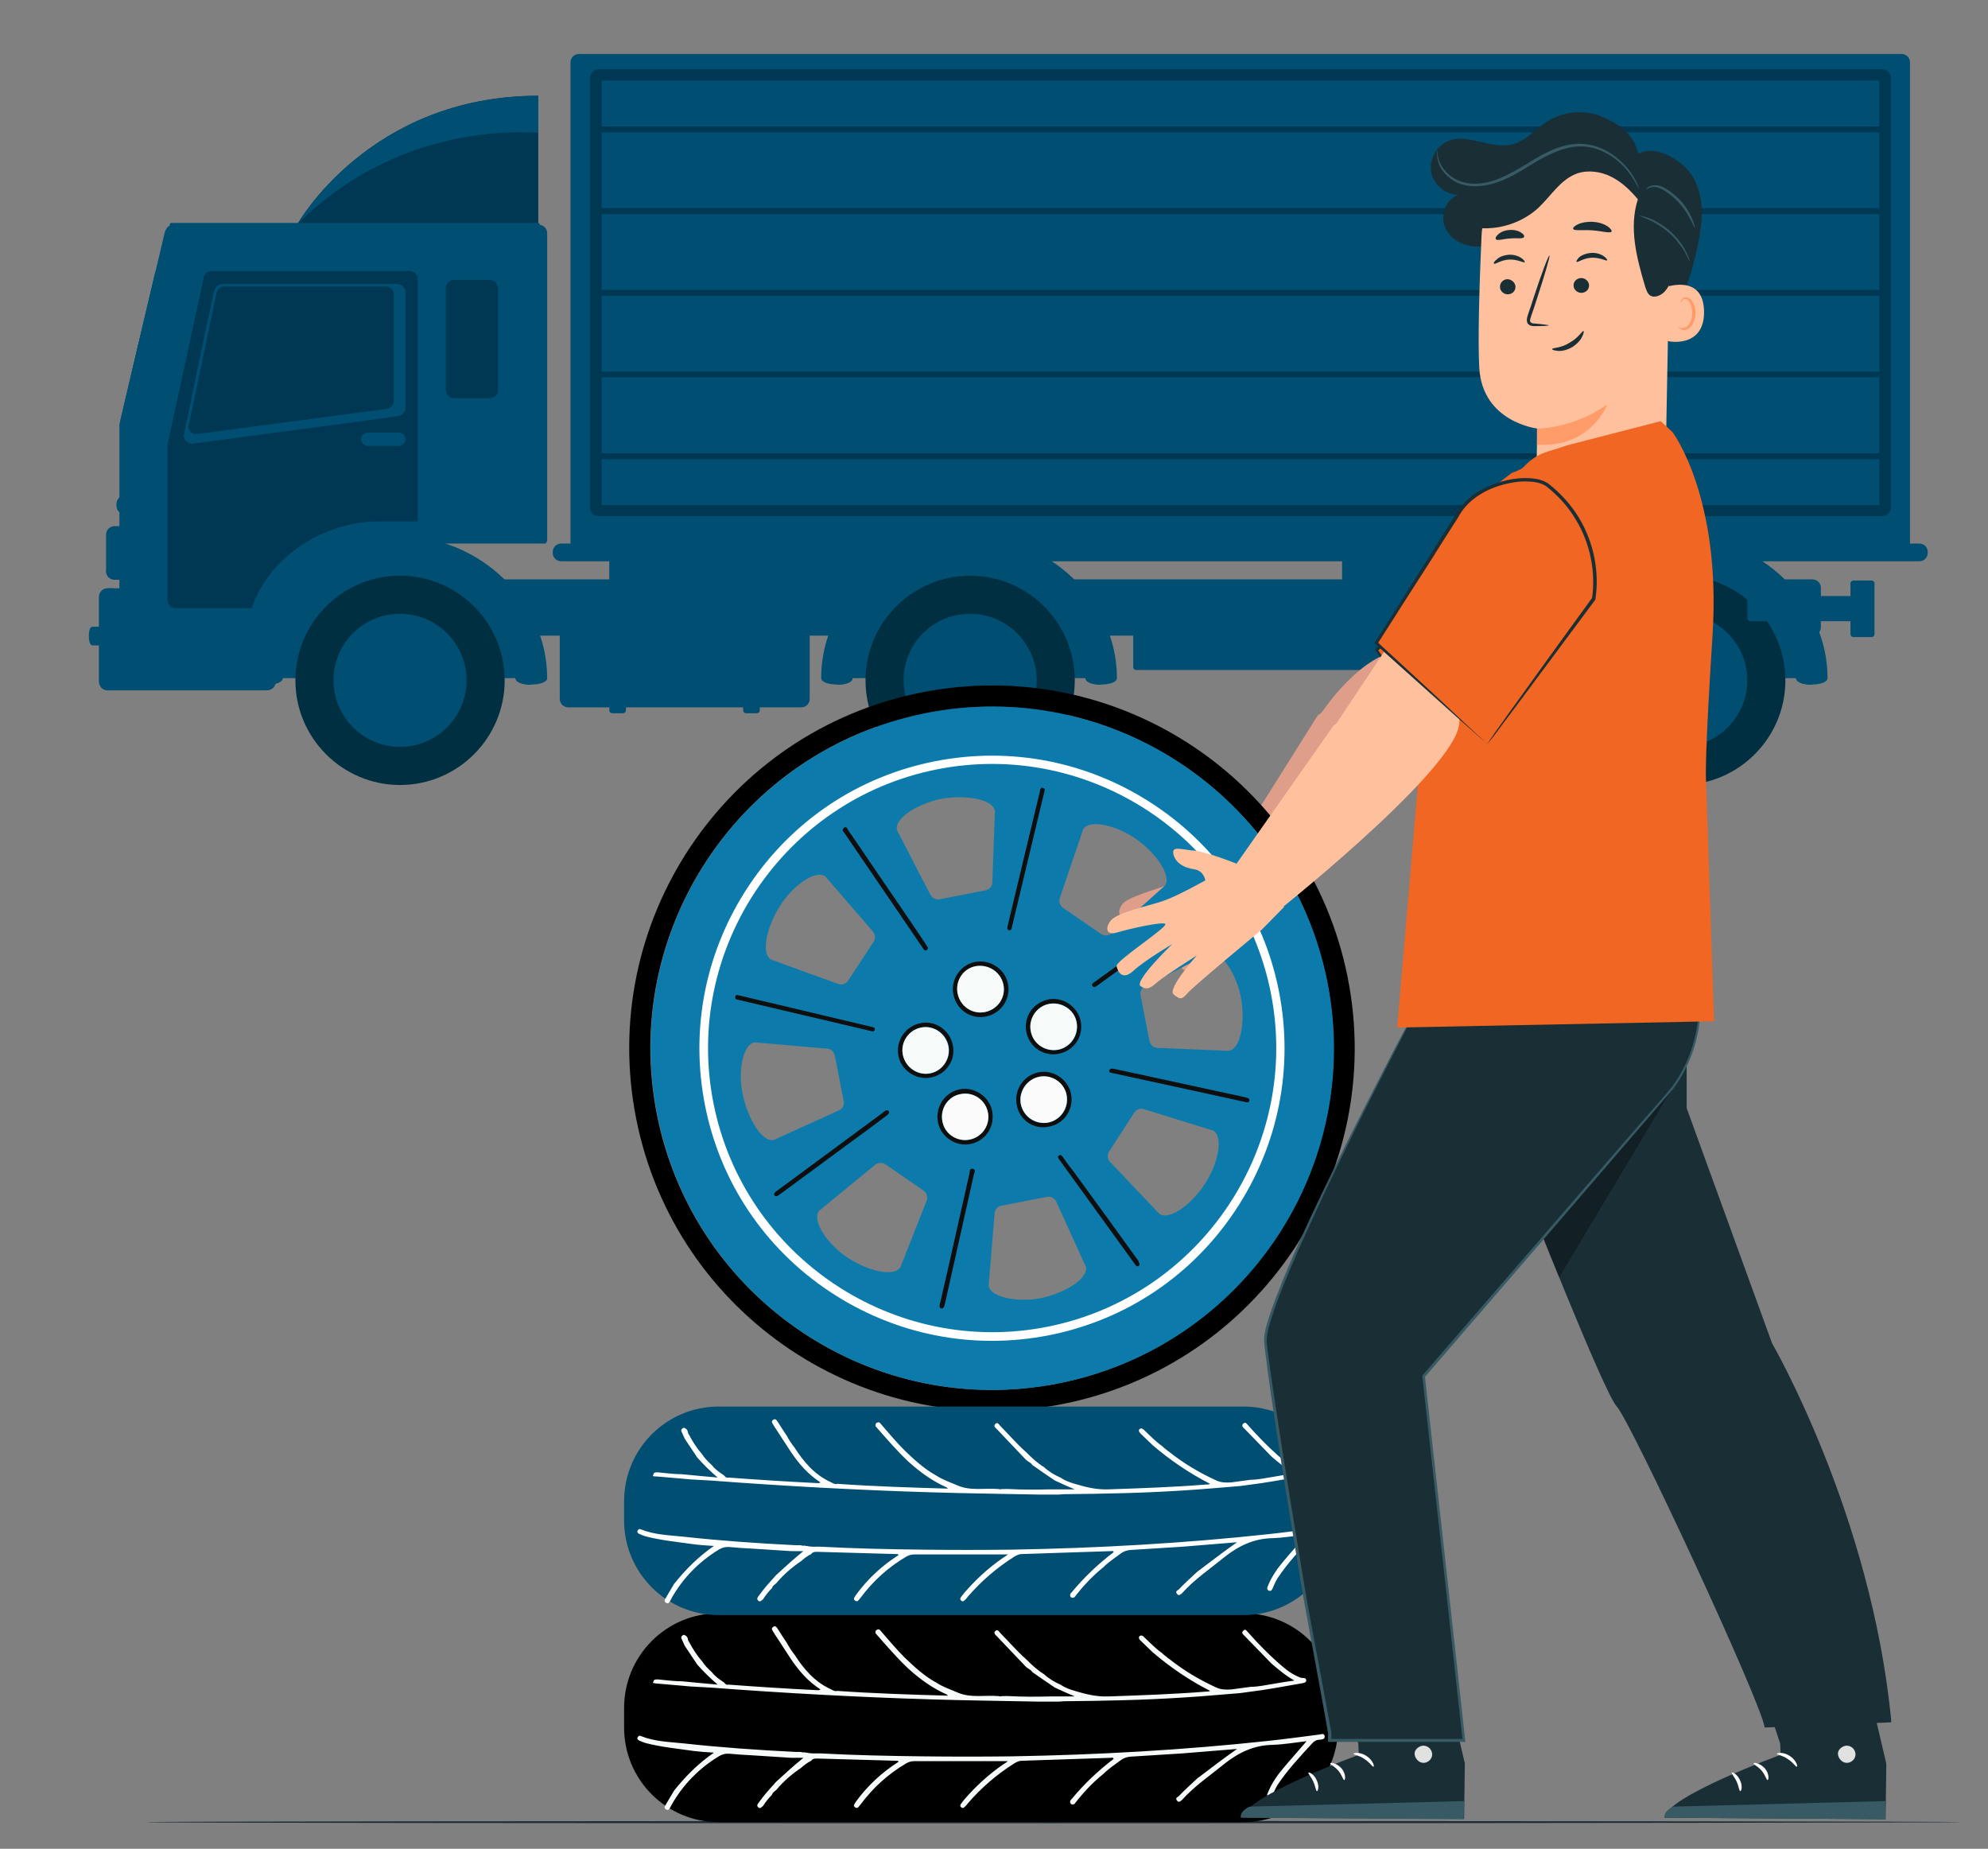 <?xml version="1.0" encoding="utf-8"?>
<!-- Generator: Adobe Illustrator 25.4.0, SVG Export Plug-In . SVG Version: 6.00 Build 0)  -->
<svg version="1.1" xmlns="http://www.w3.org/2000/svg" xmlns:xlink="http://www.w3.org/1999/xlink" x="0px" y="0px"
	 viewBox="0 0 537.7 500" style="enable-background:new 0 0 537.7 500;" xml:space="preserve">
<rect x="0" y="0" width="537.7" height="500" fill="#808080" stroke="none"/>
<style type="text/css">
	.st0{display:none;}
	.st1{display:inline;fill:#003752;}
	.st2{fill:#004E72;}
	.st3{fill:#003752;}
	.st4{fill:#002F42;}
	.st5{fill:#1A2E35;}
	.st6{fill:#DE9E89;}
	.st7{fill:#F16622;}
	.st8{fill:#0C7BAB;}
	.st9{fill:#FFFFFF;}
	.st10{fill:#0E0E0E;}
	.st11{fill:#FBFBFB;}
	.st12{fill:#F6FAF9;}
	.st13{fill:#E1E1E1;}
	.st14{fill:#375A64;}
	.st15{opacity:0.3;}
	.st16{fill:#FFC19D;}
	.st17{fill:#FF9C6A;}
</style>
<g id="bg" class="st0">
	<path class="st1" d="M557.9,500.5c-135.9,0-271.7,0-407.6,0c-65.8,0-131.6,0-197.4,0c0-166.7,0-333.3,0-500h605V500.5z"/>
</g>
<g id="Layer_5">
	<g>
		<g>
			<path class="st2" d="M363,164.4c0,0.4,0.3,0.8,0.8,0.8h83.9c0.4,0,0.8-0.3,0.8-0.8v-24c0-0.4-0.3-0.8-0.8-0.8h-83.9
				c-0.4,0-0.8,0.3-0.8,0.8V164.4z"/>
			<path class="st2" d="M164.8,163.7c0,0.4,0.3,0.8,0.8,0.8h95.7c0.4,0,0.8-0.3,0.8-0.8v-33.1c0-0.4-0.3-0.8-0.8-0.8h-95.7
				c-0.4,0-0.8,0.3-0.8,0.8V163.7z"/>
		</g>
		<path class="st2" d="M103.8,169.6c0,1.3,1,2.3,2.3,2.3h384.1c1.3,0,2.3-1,2.3-2.3V159c0-1.3-1-2.3-2.3-2.3H106.1
			c-1.3,0-2.3,1-2.3,2.3V169.6z"/>
		<g>
			<path class="st2" d="M154.3,146.9c0,1.3,1,2.3,2.3,2.3h357.7c1.3,0,2.3-1,2.3-2.3v-130c0-1.3-1-2.3-2.3-2.3H156.6
				c-1.3,0-2.3,1-2.3,2.3V146.9z"/>
			<path class="st3" d="M161.9,18.7h347.2c1.3,0,2.3,1,2.3,2.3v116.3c0,1.3-1,2.3-2.3,2.3H161.9c-1.3,0-2.3-1-2.3-2.3V21
				C159.6,19.8,160.6,18.7,161.9,18.7z M162.7,136.6h345.6v-12.4H162.7V136.6z M162.7,122.6h345.6v-20.6H162.7V122.6z M162.7,100.5
				h345.6V80H162.7V100.5z M162.7,78.4h345.6V57.9H162.7V78.4z M162.7,56.3h345.6V35.8H162.7V56.3z M162.7,34.2h345.6V21.8H162.7
				V34.2z"/>
			<path class="st2" d="M149.5,149.5c0,1.3,1,2.3,2.3,2.3h367.3c1.3,0,2.3-1,2.3-2.3v-0.2c0-1.3-1-2.3-2.3-2.3H151.8
				c-1.3,0-2.3,1-2.3,2.3V149.5z"/>
		</g>
		<path class="st3" d="M145.6,25.9v34.8H80.4C80.4,60.7,99.8,25.9,145.6,25.9z"/>
		<path class="st2" d="M145.6,25.9v10c-11.5-0.7-40.9,0.4-65.2,24.8C80.4,60.7,99.8,25.9,145.6,25.9z"/>
		<path class="st2" d="M44.5,63.1c0.3-1.2,1-2.3,2.3-2.3h98.9c1.3,0,2.3,1,2.3,2.3v82.7c0,0.4-0.1,0.9-0.4,1.2h-43.9
			c-18.9,0-34.2,15.3-34.2,34.2c0,1,0,1.9,0.1,2.8H34.6c-1.3,0-2.3-1-2.3-2.3v-35.9v-28.6v-2.4C32.3,114.7,41.5,75.7,44.5,63.1z"/>
		<g>
			<polygon class="st2" points="79.1,160.8 108.2,147 134.7,158.9 143.7,183.4 72.7,183.4 			"/>
			<path class="st2" d="M76.5,183.4c0-16.2,14.4-29.9,31.5-29.9c17.1,0,31.5,13.7,31.5,29.9c0,2.3,8.5,2.3,8.5,0
				c0-20.8-18.3-38.4-40-38.4c-21.7,0-40,17.6-40,38.4C68,185.7,76.5,185.7,76.5,183.4z"/>
			<path class="st2" d="M107.9,149.2c18.9,0,35.7,15.3,35.7,34.2v1.8c-2.1,0-4.2-0.6-4.2-1.8c0-16.2-14.4-29.9-31.5-29.9
				c-17.1,0-31.5,13.7-31.5,29.9c0,1.2-2.1,1.8-4.2,1.8v-1.8C72.2,164.5,89.1,149.2,107.9,149.2z"/>
			<path class="st4" d="M79.9,184c0,15.6,12.7,28.3,28.3,28.3c15.6,0,28.3-12.7,28.3-28.3c0-15.6-12.7-28.3-28.3-28.3
				C92.6,155.7,79.9,168.4,79.9,184z"/>
			<path class="st2" d="M90.2,184c0,9.9,8.1,18,18,18c9.9,0,18-8.1,18-18c0-9.9-8.1-18-18-18C98.2,166,90.2,174,90.2,184z"/>
			<path class="st2" d="M93.6,184c0,8,6.5,14.6,14.6,14.6c8,0,14.6-6.5,14.6-14.6c0-8.1-6.5-14.6-14.6-14.6
				C100.1,169.4,93.6,175.9,93.6,184z"/>
			<path class="st2" d="M103.8,184c0,2.4,2,4.4,4.4,4.4c2.4,0,4.4-2,4.4-4.4c0-2.4-2-4.4-4.4-4.4C105.8,179.6,103.8,181.6,103.8,184
				z"/>
			<polygon class="st2" points="233.3,160.8 262.4,147 288.8,158.9 297.8,183.4 226.9,183.4 			"/>
			<path class="st2" d="M230.6,183.4c0-16.2,14.4-29.9,31.5-29.9c17.1,0,31.5,13.7,31.5,29.9c0,2.3,8.5,2.3,8.5,0
				c0-20.8-18.3-38.4-40-38.4c-21.7,0-40,17.6-40,38.4C222.2,185.7,230.6,185.7,230.6,183.4z"/>
			<path class="st2" d="M262.1,149.2c18.9,0,35.7,15.3,35.7,34.2v1.8c-2.1,0-4.2-0.6-4.2-1.8c0-16.2-14.4-29.9-31.5-29.9
				c-17.1,0-31.5,13.7-31.5,29.9c0,1.2-2.1,1.8-4.2,1.8v-1.8C226.4,164.5,243.2,149.2,262.1,149.2z"/>
			<path class="st4" d="M234.1,184c0,15.6,12.7,28.3,28.3,28.3c15.6,0,28.3-12.7,28.3-28.3c0-15.6-12.7-28.3-28.3-28.3
				C246.8,155.7,234.1,168.4,234.1,184z"/>
			<path class="st2" d="M244.4,184c0,9.9,8.1,18,18,18c9.9,0,18-8.1,18-18c0-9.9-8.1-18-18-18C252.4,166,244.4,174,244.4,184z"/>
			<path class="st2" d="M247.8,184c0,8,6.5,14.6,14.6,14.6c8,0,14.6-6.5,14.6-14.6c0-8.1-6.5-14.6-14.6-14.6
				C254.3,169.4,247.8,175.9,247.8,184z"/>
			<path class="st2" d="M258,184c0,2.4,2,4.4,4.4,4.4c2.4,0,4.4-2,4.4-4.4c0-2.4-2-4.4-4.4-4.4C260,179.6,258,181.6,258,184z"/>
			<polygon class="st2" points="425.5,160.8 454.6,147 481.1,158.9 490,183.4 419.1,183.4 			"/>
			<path class="st2" d="M422.8,183.4c0-16.2,14.4-29.9,31.5-29.9c17.1,0,31.5,13.7,31.5,29.9c0,2.3,8.5,2.3,8.5,0
				c0-20.8-18.3-38.4-40-38.4c-21.7,0-40,17.6-40,38.4C414.4,185.7,422.8,185.7,422.8,183.4z"/>
			<path class="st2" d="M454.3,149.2c18.9,0,35.7,15.3,35.7,34.2v1.8c-2.1,0-4.2-0.6-4.2-1.8c0-16.2-14.4-29.9-31.5-29.9
				c-17.1,0-31.5,13.7-31.5,29.9c0,1.2-2.1,1.8-4.2,1.8v-1.8C418.6,164.5,435.5,149.2,454.3,149.2z"/>
			<path class="st4" d="M426.3,184c0,15.6,12.7,28.3,28.3,28.3c15.6,0,28.3-12.7,28.3-28.3c0-15.6-12.7-28.3-28.3-28.3
				C439,155.7,426.3,168.4,426.3,184z"/>
			<path class="st2" d="M436.6,184c0,9.9,8.1,18,18,18c9.9,0,18-8.1,18-18c0-9.9-8.1-18-18-18C444.6,166,436.6,174,436.6,184z"/>
			<path class="st2" d="M440,184c0,8,6.5,14.6,14.6,14.6c8,0,14.6-6.5,14.6-14.6c0-8.1-6.5-14.6-14.6-14.6
				C446.5,169.4,440,175.9,440,184z"/>
			<path class="st2" d="M450.2,184c0,2.4,2,4.4,4.4,4.4c2.4,0,4.4-2,4.4-4.4c0-2.4-2-4.4-4.4-4.4C452.2,179.6,450.2,181.6,450.2,184
				z"/>
		</g>
		<path class="st3" d="M55,75.6c0-1.3,1-2.3,2.3-2.3h53.4c1.3,0,2.3,1,2.3,2.3v65.4h-10.5c-15.2,0-30,9.9-34.4,23.5H47.6
			c-1.3,0-2.3-1-2.3-2.3v-41.9L55,75.6z"/>
		<path class="st2" d="M29.1,159.1h9.8c1.3,0,2.3,1,2.3,2.3v8h31c1.3,0,2.3,1,2.3,2.3v12.7c0,1.3-1,2.3-2.3,2.3H38.9h-9.8
			c-1.3,0-2.3-1-2.3-2.3v-12.7v-10.3C26.8,160.2,27.8,159.1,29.1,159.1z"/>
		<path class="st2" d="M29.1,159.1h1.6v3.5v12.7c0,1.3,1,2.3,2.3,2.3h9.8h31.8v6.7c0,1.3-1,2.3-2.3,2.3H38.9h-9.8
			c-1.3,0-2.3-1-2.3-2.3v-12.7v-10.3C26.8,160.2,27.8,159.1,29.1,159.1z"/>
		<g>
			<path class="st2" d="M119.7,109.5c0,1.3,1,2.3,2.3,2.3h12.1c1.3,0,2.3-1,2.3-2.3V77c0-1.3-1-2.3-2.3-2.3H122
				c-1.3,0-2.3,1-2.3,2.3V109.5z"/>
			<path class="st2" d="M49.7,117.7c0,1.3,1,2.3,2.3,2.3c0,0,41.7-5.5,55.4-7.4c1.3-0.2,2.3-1,2.3-2.3V79.1c0-1.3-1-2.3-2.3-2.3
				H60.1c-1.3,0-2,1.1-2.3,2.3C55.7,88.7,49.7,117.7,49.7,117.7z"/>
			<path class="st2" d="M42.1,73.3c3-0.4,4.9-0.6,4.9-0.6c1.3,0,2.3,1,2.3,2.3c0,0-6.1,29-8.1,38.6c-0.3,1.2-1,2.3-2.3,2.3h-6.5
				v-1.1C32.3,114.7,38.2,89.8,42.1,73.3z"/>
			<path class="st3" d="M120.6,105.4c0,1.3,1,2.3,2.3,2.3h9.5c1.3,0,2.3-1,2.3-2.3V78c0-1.3-1-2.3-2.3-2.3h-9.5
				c-1.3,0-2.3,1-2.3,2.3V105.4z"/>
			<path class="st3" d="M51,115.3c0,1.2,1,2.1,2.1,2.1c0,0,38.6-5.1,51.3-6.8c1.2-0.2,2.1-1,2.1-2.1V79.6c0-1.2-1-2.1-2.1-2.1H60.6
				c-1.2,0-1.9,1-2.1,2.1C56.6,88.5,51,115.3,51,115.3z"/>
			<path class="st2" d="M45.8,73.6c1.2,0,2.1,1,2.1,2.1c0,0-5.6,26.8-7.5,35.7c-0.2,1.2-1,2.1-2.1,2.1h-5.7c1.2-5,5.9-25.2,9.3-39.5
				C44.3,73.8,45.8,73.6,45.8,73.6z"/>
		</g>
		<path class="st2" d="M97.7,118.8c0,1,0.8,1.8,1.8,1.8h8.4c1,0,1.8-0.8,1.8-1.8l0,0c0-1-0.8-1.8-1.8-1.8h-8.4
			C98.5,117,97.7,117.8,97.7,118.8L97.7,118.8z"/>
		<path class="st2" d="M151.4,189c0,1.3,1,2.3,2.3,2.3h63c1.3,0,2.3-1,2.3-2.3v-23.7c0-1.3-1-2.3-2.3-2.3h-63c-1.3,0-2.3,1-2.3,2.3
			V189z"/>
		<g>
			<path class="st2" d="M201,192.1c0,0.4,0.3,0.8,0.8,0.8h2.9c0.4,0,0.8-0.3,0.8-0.8v-29.8c0-0.4-0.3-0.8-0.8-0.8h-2.9
				c-0.4,0-0.8,0.3-0.8,0.8V192.1z"/>
			<path class="st2" d="M164.8,192.1c0,0.4,0.3,0.8,0.8,0.8h2.9c0.4,0,0.8-0.3,0.8-0.8v-29.8c0-0.4-0.3-0.8-0.8-0.8h-2.9
				c-0.4,0-0.8,0.3-0.8,0.8V192.1z"/>
		</g>
		<path class="st2" d="M306.5,180.4c0,0.4,0.3,0.8,0.8,0.8h101c0.4,0,0.8-0.3,0.8-0.8v-18.1c0-0.4-0.3-0.8-0.8-0.8h-101
			c-0.4,0-0.8,0.3-0.8,0.8V180.4z"/>
		<path class="st2" d="M311.6,178.9c0,0.4,0.3,0.8,0.8,0.8h90.9c0.4,0,0.8-0.3,0.8-0.8v-3.6c0-0.4-0.3-0.8-0.8-0.8h-90.9
			c-0.4,0-0.8,0.3-0.8,0.8V178.9z"/>
		<path class="st2" d="M472.6,167.2c0,0.4,0.3,0.8,0.8,0.8h28.6c0.4,0,0.8-0.3,0.8-0.8V162c0-0.4-0.3-0.8-0.8-0.8h-28.6
			c-0.4,0-0.8,0.3-0.8,0.8V167.2z"/>
		<path class="st2" d="M500.5,171.5c0,0.4,0.3,0.8,0.8,0.8h4.9c0.4,0,0.8-0.3,0.8-0.8v-13.7c0-0.4-0.3-0.8-0.8-0.8h-4.9
			c-0.4,0-0.8,0.3-0.8,0.8V171.5z"/>
		<g>
			<path class="st2" d="M46.3,61.1h99.3c0.2,0,0.4-0.2,0.4-0.4c0-0.2-0.2-0.4-0.4-0.4H46.3c-0.2,0-0.4,0.2-0.4,0.4
				C45.9,61,46.1,61.1,46.3,61.1z"/>
		</g>
		<g>
			<path class="st2" d="M130.5,136.7c0,1.3,1,2.3,2.3,2.3h7.3c1.3,0,2.3-1,2.3-2.3v-0.4c0-1.3-1-2.3-2.3-2.3h-7.3
				c-1.3,0-2.3,1-2.3,2.3V136.7z"/>
			<path class="st2" d="M138.1,137.3c1.3,0,2.3-1,2.3-2.3v-0.4c0-0.2,0-0.4-0.1-0.6c1.2,0.1,2.1,1.1,2.1,2.3v0.4
				c0,1.3-1,2.3-2.3,2.3h-7.3c-1.1,0-2-0.7-2.2-1.7c0.1,0,0.1,0,0.2,0H138.1z"/>
			<path class="st2" d="M31.5,136.7c0,1.3,1,2.3,2.3,2.3h7.3c1.3,0,2.3-1,2.3-2.3v-0.4c0-1.3-1-2.3-2.3-2.3h-7.3
				c-1.3,0-2.3,1-2.3,2.3V136.7z"/>
			<path class="st2" d="M39.1,137.3c1.3,0,2.3-1,2.3-2.3v-0.4c0-0.2,0-0.4-0.1-0.6c1.2,0.1,2.1,1.1,2.1,2.3v0.4c0,1.3-1,2.3-2.3,2.3
				h-7.3c-1.1,0-2-0.7-2.2-1.7c0.1,0,0.1,0,0.2,0H39.1z"/>
			<path class="st2" d="M28.7,154.4c0,1.3,1,2.3,2.3,2.3h6.6c1.3,0,2.3-1,2.3-2.3v-9.8c0-1.3-1-2.3-2.3-2.3H31c-1.3,0-2.3,1-2.3,2.3
				V154.4z"/>
			<path class="st2" d="M37.1,151.9v-9.5h0.5c1.3,0,2.3,1,2.3,2.3v9.8c0,1.3-1,2.3-2.3,2.3H31c-1.3,0-2.3-1-2.3-2.3v-0.2h6.1
				C36,154.2,37.1,153.1,37.1,151.9z"/>
			<path class="st2" d="M25,174.5h7.3c1.3,0,2.3-1,2.3-2.3v-0.4c0-1.3-1-2.3-2.3-2.3H25C23.7,169.4,23.7,174.5,25,174.5z"/>
			<path class="st2" d="M32.4,171v-0.4c0-0.4-0.1-0.8-0.3-1.1h0.2c1.3,0,2.3,1,2.3,2.3v0.4c0,1.3-1,2.3-2.3,2.3H25
				c-0.4,0-0.7-0.5-0.8-1.2h6C31.4,173.3,32.4,172.3,32.4,171z"/>
		</g>
	</g>
</g>
<g id="Layer_3">
	<g>
		<g>
			<path class="st5" d="M530.5,492.8c0,0.1-109.9,0.3-245.4,0.3c-135.6,0-245.5-0.1-245.5-0.3s109.9-0.3,245.5-0.3
				C420.6,492.5,530.5,492.6,530.5,492.8z"/>
		</g>
	</g>
	<g>
		<g>
			<g>
				<path class="st6" d="M440.5,144.6l-1.1,30.3c-7.3,5.8-17.9,12.6-25.3,16.3c-14.1,7-34.5,20-43.2,16.5c-3.7-1.5-9-6.8-14.5-13.4
					c0,0,8.4-13.5,18.5-17.4c12.1-4.7,42.1-30.4,42.1-30.4c2.8-2,7.2-4.1,10.6-4.7C432.8,140.8,437.6,141.8,440.5,144.6z"/>
			</g>
		</g>
		<g>
			<g>
				<path class="st6" d="M356.4,193.5l-22.5,35.8l9.5,12.4c0,0,41-36,44.1-48.9c1-4.3-2-10.6-6.4-17.5"/>
			</g>
			<g>
				<path class="st6" d="M318.2,227.5c0.7,2.1,2.8,3.2,5.3,3.4c2.5,0.2,2.9,2.6,2.9,2.6s-6.8,4.3-10.3,5.7
					c-3.5,1.4-11.2,3.4-12.6,5.4s-1,3.9,1.6,3c2.6-1,11.4-3.5,12-2.7c0.6,0.8-12,9.8-11.6,11.1c0.3,1.3,1.5,3.6,4.2,1
					c2.6-2.7,9.4-7.2,9.4-7.2s-9.2,9.7-7.4,10.8c1.8,1.1,2.7,0.1,4.3-1.5c1.6-1.6,9.2-6.9,9.2-6.9s-7,8.7-5.3,9.9
					c1.7,1.2,2.1,1.3,3.4-0.5c1.4-1.8,17.2-16.2,17.7-16.8c0.5-0.6,5.3-5.9,5.3-5.9l-11.2-9.4l-0.7-0.6c0,0-8.8-3.1-11.8-2.9
					C319.9,226.2,317.6,225.4,318.2,227.5z"/>
			</g>
		</g>
		<g>
			<g>
				<path class="st7" d="M393.5,206.6l-21.2-30.8c0,0,23.7-23.6,28.3-27.7c6.4-5.7,19.3-4.7,22.3-0.8c11.6,14.8,4.6,30.1,4.6,30.1
					L393.5,206.6z"/>
			</g>
			<g>
				<g>
					<path class="st5" d="M393.5,206.6c0,0,0.2-0.2,0.6-0.6c0.5-0.4,1.1-1,1.8-1.6c1.7-1.4,4-3.5,6.9-6c6-5.2,14.4-12.5,24.4-21.2
						l-0.1,0.1c2.3-5.8,2.8-13.1,0.5-20c-1.1-3.4-3-6.8-5.3-9.8c-1.2-1.3-3.1-2-4.9-2.4c-1.9-0.4-3.9-0.6-5.8-0.5
						c-4.7,0.2-9.3,1.9-12.3,5.4c-3.3,3.2-6.5,6.3-9.6,9.4c-6.2,6-12,11.7-17.1,16.7l0-0.5c6.3,9.3,11.5,17,15.2,22.4
						c1.8,2.7,3.2,4.8,4.2,6.3c0.5,0.7,0.8,1.2,1.1,1.7C393.3,206.4,393.5,206.6,393.5,206.6c0,0-0.1-0.1-0.4-0.5
						c-0.3-0.4-0.7-0.9-1.1-1.6c-1-1.5-2.5-3.5-4.3-6.1c-3.8-5.4-9.2-13.1-15.6-22.4l-0.2-0.3l0.2-0.2c5.1-5.1,10.9-10.7,17.1-16.8
						c3.1-3,6.3-6.2,9.6-9.4c0.8-0.8,1.6-1.6,2.6-2.4c1-0.7,2-1.3,3.2-1.8c2.2-0.9,4.7-1.4,7.1-1.5c2-0.1,4.1,0,6.1,0.5
						c2,0.5,4,1.1,5.4,2.7c2.5,3.1,4.3,6.5,5.5,10.1c2.3,7.2,1.8,14.6-0.7,20.7l0,0.1l-0.1,0.1c-10.3,8.7-18.9,15.9-24.9,21.1
						c-2.9,2.5-5.3,4.4-7,5.8c-0.8,0.6-1.4,1.1-1.8,1.5C393.7,206.5,393.5,206.7,393.5,206.6z"/>
				</g>
			</g>
		</g>
	</g>
	<g>
		<path d="M249.1,187.3c-53.1,10.6-87.6,62.3-77,115.4c10.6,53.1,62.3,87.6,115.4,77c53.1-10.6,87.6-62.3,77-115.4
			S302.3,176.7,249.1,187.3z M286.4,374.1c-50,10-98.7-22.5-108.7-72.5c-10-50,22.5-98.7,72.5-108.7c50-10,98.7,22.5,108.7,72.5
			C368.9,315.4,336.4,364.1,286.4,374.1z"/>
		<path class="st8" d="M250.3,192.9c-50,10-82.5,58.6-72.5,108.7c10,50,58.6,82.5,108.7,72.5c50-10,82.5-58.6,72.5-108.7
			C348.9,215.4,300.3,182.9,250.3,192.9z M283.7,360.7c-42.6,8.5-84.1-19.1-92.6-61.8c-8.5-42.6,19.1-84.1,61.8-92.6
			c42.6-8.5,84.1,19.1,92.6,61.8C354,310.7,326.4,352.2,283.7,360.7z"/>
		<g>
			<path class="st8" d="M253.1,207.1c-42.2,8.4-69.6,49.5-61.2,91.7c8.4,42.2,49.5,69.6,91.7,61.2s69.6-49.5,61.2-91.7
				S295.3,198.6,253.1,207.1z M335.6,269.6c1.2,6.1,0.2,13.9-3.2,14.6l-19.3-0.8c-1.1,0-2-0.8-2.2-1.9l-2.4-12.3
				c-0.2-1.1,0.3-2.1,1.3-2.5l17.4-8.9C330.7,257.3,334.5,263.9,335.6,269.6z M315.1,239.5l-14.4,12.9c-0.8,0.7-2,0.8-2.9,0.2
				l-10.3-7.1c-0.9-0.6-1.2-1.8-0.8-2.8l6.3-18.5c2-2.8,9.4-0.7,14.1,2.6C312.3,230.3,317,236.7,315.1,239.5z M269.1,219.3
				l-0.7,19.3c0,1.1-0.8,2-1.9,2.2l-12.3,2.4c-1.1,0.2-2.1-0.3-2.6-1.3l-9-17.4c-0.7-3.4,6-7.2,11.7-8.4
				C260.6,214.9,268.4,215.9,269.1,219.3z M223.2,237l12.8,14.8c0.7,0.8,0.9,2,0.3,2.9l-6.9,10.5c-0.6,0.9-1.7,1.3-2.7,0.9
				l-18.2-6.6c-2.9-1.9-0.8-9.5,2.6-14.7C214.2,239.9,220.3,235.1,223.2,237z M204.1,281.9l19.5,1.7c1.1,0,2,0.8,2.2,1.9l2.4,12.3
				c0.2,1.1-0.3,2.1-1.3,2.5l-17.6,8c-3.4,0.7-7.2-6.3-8.4-12.3C199.6,290.2,200.7,282.6,204.1,281.9z M221.5,327.5l15.1-12.4
				c0.8-0.7,2-0.8,2.9-0.2l10.3,7.1c0.9,0.6,1.2,1.8,0.8,2.8l-7.1,18c-2,2.8-9.6,0.6-14.7-3C224.1,336.6,219.5,330.4,221.5,327.5z
				 M267.4,347.8l1.6-19.5c0-1.1,0.8-2,1.8-2.2l12.3-2.4c1.1-0.2,2.1,0.3,2.6,1.3l8,17.6c0.7,3.4-6.2,7.3-12.3,8.5
				C275.8,352.2,268.1,351.1,267.4,347.8z M313.6,328.3l-13.3-14c-0.8-0.8-0.9-2-0.3-2.9l6.8-10.5c0.6-0.9,1.7-1.3,2.7-0.9l18.7,5.8
				c2.9,1.9,1,9.4-2.2,14.2C322.7,325.3,316.5,330.2,313.6,328.3z"/>
			<path class="st9" d="M312.2,217.7c-17.6-11.7-38.7-15.9-59.4-11.8c-20.7,4.1-38.6,16.1-50.3,33.7c-11.7,17.6-15.9,38.7-11.8,59.4
				c4.1,20.7,16.1,38.6,33.7,50.3c17.6,11.7,38.7,15.9,59.4,11.8c20.7-4.1,38.6-16.1,50.3-33.7c11.7-17.6,15.9-38.7,11.8-59.4
				C341.8,247.3,329.8,229.4,312.2,217.7z M283.4,358.8c-41.5,8.3-82.1-18.8-90.4-60.3c-8.3-41.5,18.8-82.1,60.3-90.4
				c41.5-8.3,82.1,18.8,90.4,60.3S324.9,350.5,283.4,358.8z"/>
		</g>
		<g>
			<path class="st10" d="M275,298.8c-0.8-4.1,1.9-8,5.9-8.8c4-0.8,8,1.9,8.8,5.9c0.8,4.1-1.9,8.1-6,8.8
				C279.6,305.6,275.7,302.9,275,298.8z M281.1,291.2c-3.4,0.7-5.7,4-5,7.4c0.7,3.5,3.9,5.7,7.4,5c3.4-0.6,5.7-3.9,5-7.4
				C287.9,292.9,284.5,290.6,281.1,291.2z"/>
			<path class="st10" d="M251.8,291.4c-4,0.8-8-1.9-8.8-5.8c-0.8-4.2,1.9-8.1,6-8.9c4-0.8,7.9,1.9,8.7,5.9
				C258.6,286.7,255.9,290.6,251.8,291.4z M244.2,285.3c0.7,3.4,4,5.7,7.4,5c3.4-0.7,5.6-4,5-7.4c-0.7-3.4-4-5.7-7.4-5
				C245.8,278.5,243.5,281.9,244.2,285.3z"/>
			<path class="st10" d="M266.8,274.9c-4.1,0.9-8-1.7-8.9-5.8c-0.9-4,1.7-8,5.6-8.9c4.1-0.9,8.2,1.7,9.1,5.7
				C273.5,270,270.9,274,266.8,274.9z M271.4,266.3c-0.7-3.4-4-5.6-7.4-5c-3.4,0.7-5.6,4-4.9,7.4c0.7,3.4,4,5.7,7.4,5
				C269.9,273,272.1,269.7,271.4,266.3z"/>
			<path class="st10" d="M268.4,300.8c0.7,4.8-2.7,8.3-6.6,8.7c-3.9,0.4-7.7-2.5-8.2-6.5c-0.5-4.2,2.4-8,6.6-8.5
				C264.1,294.1,267.9,297,268.4,300.8z M254.9,303.3c0.7,3.4,4,5.6,7.4,4.9c3.4-0.7,5.6-4.1,4.9-7.4c-0.7-3.4-4-5.6-7.4-4.9
				C256.4,296.5,254.2,299.8,254.9,303.3z"/>
			<path class="st10" d="M277.6,279.1c-0.8-4.1,1.8-7.9,5.9-8.8c4-0.8,8,1.9,8.8,5.9c0.8,4.1-1.8,8-6,8.8
				C282.3,285.8,278.4,283.2,277.6,279.1z M278.8,278.9c0.7,3.4,4,5.7,7.4,5c3.4-0.6,5.7-4,5-7.4c-0.6-3.4-4-5.7-7.4-5
				C280.4,272.1,278.1,275.5,278.8,278.9z"/>
			<path class="st10" d="M228.5,223.7c0.6,0,0.7,0.4,0.9,0.8c2.5,3.6,5,7.3,7.5,11c4.5,6.6,9,13.1,13.4,19.7c0,0.1,0.1,0.1,0.1,0.2
				c0.3,0.5,0.9,1,0.3,1.5c-0.7,0.5-1-0.4-1.3-0.8c-7-10.3-14-20.5-21-30.8c-0.2-0.3-0.4-0.5-0.5-0.8
				C228,224.1,228.2,223.9,228.5,223.7z"/>
			<path class="st10" d="M273.2,251.6c-0.8,0-0.8-0.5-0.7-1c0.3-1.1,0.5-2.2,0.8-3.4c2.6-11,5.3-22,7.9-32.9c0-0.2,0.1-0.4,0.1-0.6
				c0.1-0.4,0.3-0.8,0.8-0.6c0.5,0.1,0.5,0.5,0.4,0.9c-0.4,1.7-0.8,3.4-1.2,5c-2.5,10.4-5,20.8-7.5,31.3
				C273.7,250.8,273.7,251.4,273.2,251.6z"/>
			<path class="st10" d="M327.3,244.1c0,0.5-0.3,0.7-0.6,0.9c-3.5,2.5-7,5.1-10.6,7.6c-6.2,4.5-12.5,9-18.7,13.5
				c-0.2,0.2-0.4,0.3-0.7,0.5c-0.4,0.3-0.8,0.6-1.2,0.1c-0.4-0.6,0.2-0.8,0.5-1.1c6.8-4.9,13.7-9.8,20.5-14.8
				c3.1-2.2,6.2-4.5,9.4-6.7c0.3-0.2,0.6-0.6,1.1-0.3C327.2,243.8,327.2,244,327.3,244.1z"/>
			<path class="st10" d="M199.3,269.1c0.3,0.1,0.7,0.1,1,0.2c11.8,2.8,23.6,5.6,35.4,8.4c0.5,0.1,1,0.2,0.9,0.8
				c-0.2,0.7-0.8,0.4-1.2,0.3c-6-1.4-12-2.8-17.9-4.2c-5.8-1.4-11.6-2.7-17.4-4.1c-0.3-0.1-0.6-0.1-0.9-0.2
				c-0.3-0.1-0.4-0.4-0.3-0.6C198.8,269.3,199,269.2,199.3,269.1z"/>
			<path class="st10" d="M300.8,289c0.2,0,0.4,0.1,0.7,0.1c11.5,2.5,23.1,5,34.6,7.5c0.4,0.1,0.8,0.2,1.2,0.3
				c0.4,0.1,0.7,0.3,0.6,0.8c-0.1,0.4-0.5,0.5-0.8,0.4c-1.4-0.3-2.7-0.6-4.1-0.9c-10.6-2.3-21.1-4.6-31.7-6.9
				c-0.3-0.1-0.6-0.1-0.9-0.2c-0.3-0.1-0.5-0.3-0.4-0.6C300.2,289.2,300.4,289,300.8,289z"/>
			<path class="st10" d="M254.8,353.9c-0.8-0.1-0.7-0.6-0.6-1.2c0.6-2.7,1.3-5.5,1.9-8.2c2-9,4.1-18.1,6.1-27.1
				c0.1-0.5,0-1.5,0.9-1.3c1,0.2,0.4,1.1,0.3,1.6c-2.6,11.6-5.2,23.2-7.8,34.8C255.4,353,255.5,353.6,254.8,353.9z"/>
			<path class="st10" d="M240.5,300.7c0,0.6-0.5,0.8-0.8,1.1c-3.7,2.8-7.4,5.5-11.1,8.2c-5.8,4.3-11.7,8.6-17.5,12.9
				c-0.2,0.1-0.4,0.3-0.6,0.4c-0.3,0.2-0.7,0.4-1,0c-0.3-0.4,0-0.7,0.3-1c1.6-1.2,3.3-2.4,4.9-3.6c7.9-5.8,15.8-11.7,23.7-17.5
				c0.4-0.3,0.7-0.6,1.1-0.8C240,300.1,240.3,300.3,240.5,300.7z"/>
			<path class="st10" d="M308.2,341.7c0.1,0.4,0,0.6-0.3,0.7c-0.3,0.2-0.6,0-0.8-0.3c-0.6-0.8-1.2-1.7-1.8-2.5
				c-6.1-8.4-12.2-16.9-18.3-25.3c-0.2-0.3-0.4-0.6-0.6-0.8c-0.2-0.3-0.4-0.7,0-1c0.4-0.3,0.7,0,1,0.3c0.9,1.3,1.8,2.6,2.8,3.8
				c3.3,4.5,6.6,9.1,9.9,13.6c2.6,3.6,5.2,7.2,7.8,10.8C308,341.3,308.1,341.6,308.2,341.7z"/>
			<path class="st11" d="M281.1,291.2c3.4-0.7,6.8,1.6,7.4,5c0.6,3.4-1.6,6.7-5,7.4c-3.4,0.6-6.7-1.6-7.4-5
				C275.5,295.2,277.7,291.9,281.1,291.2z"/>
			<path class="st12" d="M244.2,285.3c-0.7-3.4,1.5-6.7,4.9-7.4c3.4-0.7,6.7,1.6,7.4,5c0.7,3.4-1.6,6.8-5,7.4
				C248.2,290.9,244.9,288.7,244.2,285.3z"/>
			<path class="st12" d="M271.4,266.3c0.7,3.4-1.5,6.7-5,7.4c-3.4,0.7-6.7-1.5-7.4-5c-0.7-3.4,1.5-6.8,4.9-7.4
				C267.4,260.7,270.7,262.9,271.4,266.3z"/>
			<path class="st11" d="M254.9,303.3c-0.7-3.4,1.5-6.8,4.9-7.4c3.4-0.7,6.7,1.5,7.4,4.9c0.7,3.4-1.5,6.7-4.9,7.4
				C258.9,308.9,255.5,306.7,254.9,303.3z"/>
			<path class="st12" d="M278.8,278.9c-0.7-3.4,1.6-6.8,5-7.4c3.4-0.6,6.8,1.6,7.4,5c0.6,3.4-1.6,6.7-5,7.4
				C282.7,284.5,279.4,282.3,278.8,278.9z"/>
		</g>
	</g>
	<path d="M336.3,492.8H194.4c-14.1,0-25.6-11.4-25.6-25.6v-5.3c0-14.1,11.4-25.6,25.6-25.6h141.9c14.1,0,25.6,11.4,25.6,25.6v5.3
		C361.9,481.3,350.4,492.8,336.3,492.8z"/>
	<g>
		<path class="st12" d="M358.3,469.6c-0.1-0.9-0.9-0.6-1.4-0.5c-4.6,0.6-9.1,1.2-13.7,1.7c-23.1,2.5-46.3,3.8-69.5,4.2
			c-8.1,0.1-16.1,0.1-24.2,0c-9.2-0.1-18.4-0.3-27.7-0.8c-1.2,0-2.4,0.1-3.6-0.2c-0.2,0-0.4,0-0.6-0.1c-0.4,0.1-0.7,0-1.1-0.1
			c-0.5,0-0.9,0-1.4,0c-10.1-0.5-20.2-1.2-30.2-2.3c-3.9-0.4-7.9-0.5-11.6-2c-0.4-0.2-0.6,0-0.8,0.3c-0.3,0.4,0,0.7,0.3,0.9
			c0.6,0.3,1.2,0.5,1.8,0.7c4.2,1.1,8.5,1.5,12.7,2.1c0.3,0,0.5,0.1,0.8,0.1c0.7,0.1,1.3,0.1,2,0.2c1,0.1,2,0.1,3,0.2
			c-4.2,2.9-7.7,6.4-10.8,10.3c-0.8,1.3-1.5,2.6-2.3,3.9c-0.3,0.4-0.4,0.9,0.2,1.2c0.6,0.3,0.8-0.1,1.1-0.6c0.1-0.2,0.2-0.4,0.3-0.6
			c3.1-5.5,7.4-9.9,12.8-13.2c1-0.6,1.9-0.8,3-0.7c1.9,0.2,3.8,0.3,5.7,0.4c3.6,0.2,7.3,0.5,10.9,0.7c1.1,0,2.2,0,3.3,0
			c-2.6,2.1-5,4.3-7.4,6.5c-1.6,1.8-3.2,3.5-4.6,5.5c-0.3,0.4-0.8,0.9-0.2,1.4c0.5,0.5,0.9-0.1,1.3-0.4c0.7-1.1,1.5-2.1,2.4-3
			c0.2-0.8,1-1,1.4-1.6c1.9-2.2,4.1-4.1,6.5-5.7l0.1-0.1c0.8-0.7,1.6-1.3,2.6-1.8c0.5-0.7,1.2-0.6,1.9-0.6
			c7.1,0.2,14.2,0.4,21.3,0.6c0.2,0,0.4,0,0.4,0.3c-4.4,2.8-8.2,6.3-11.3,10.5c-0.2,0.3-0.5,0.7-0.7,1.1c-0.1,0.3,0,0.5,0.3,0.7
			c0.3,0.2,0.6,0.2,0.8,0c0.2-0.2,0.4-0.5,0.6-0.7c3.4-4.6,7.5-8.3,12.4-11.2c0.7-0.4,1.4-0.6,2.2-0.6c5.8,0,11.6,0,17.4,0
			c2.6,0,5.1,0,7.9,0c-0.5,0.4-0.9,0.7-1.3,0.9c-3.9,2.7-7.4,5.9-10.5,9.5c-0.2,0.3-0.5,0.6-0.7,0.9c-0.3,0.4-0.6,0.8-0.1,1.2
			c0.5,0.4,0.8,0,1.2-0.4c0.2-0.2,0.4-0.4,0.5-0.6c3.7-4.3,8-8,12.8-11c0.6-0.3,1.1-0.6,1.8-0.6c8.1-0.3,16.1-0.5,24.2-0.8
			c0.2,0,0.6-0.2,0.7,0.3c-4.2,3.2-8,6.8-11.3,10.8c-0.3,0.3-0.6,0.6-0.4,1.1c0.2,0.5,0.6,0.5,1.1,0.3c2.3-3,4.9-5.8,7.9-8.2
			c1.4-1.4,3.1-2.5,4.7-3.7c0.7-0.5,1.5-0.8,2.4-0.9c4.8-0.3,9.5-0.6,14.3-0.9c4.8-0.4,9.6-0.8,14.7-1.2c-3.9,2.7-7.3,5.4-10.8,8
			c-1.7,1.6-3.4,3.1-5,4.8c-0.2,0.2-1,0.4-0.5,1.1c0.5,0.7,0.9,0.3,1.4-0.1c3.4-3.8,7.6-6.6,11.5-9.8c3.8-3,7.9-5,12.9-5.1
			c3-0.1,6-0.6,9.3-1c-2.2,2.6-4.3,4.9-6.3,7.3c-1.7,2-3.2,4.2-4.2,6.7c-0.2,0.5-0.3,0.9,0.3,1.2c0.6,0.2,0.8-0.2,1-0.6
			c0.4-0.9,0.8-1.9,1.3-2.7c2.7-4.1,6.1-7.7,9.4-11.3c0.5-0.6,1.2-1,2.1-1C357.5,470.4,358.3,470.5,358.3,469.6z"/>
		<path class="st12" d="M177.5,455.3c2.3,0.2,4.7,0.4,7,0.6c0.7,0.1,1.5,0.1,2.2,0.2c1.8,0.1,3.6,0.2,5.4,0.3
			c19.9,1.5,39.9,2.6,59.9,3.2c9.6,0.3,19.2,0.4,28.8,0.6c1.9,0,3.7,0,5.6,0c0.5,0,0.9-0.1,1.4-0.1c10.7-0.1,21.4-0.3,32.1-1
			c5.2-0.3,10.3-0.8,15.5-1.2c2-0.3,3.9-0.5,5.9-0.8c1.2-0.2,2.5-0.4,3.7-0.6c2.5-0.4,4.9-0.9,7.4-1.3c0.4-0.1,0.9-0.2,0.9-0.7
			c0-0.6-0.4-0.7-1-0.7c-0.5,0-0.9-0.2-1.3-0.4c-2.1-0.9-3.8-2.4-5.5-3.9c-2.8-2.5-5.4-5.2-7.9-8c-0.4-0.4-0.7-1.1-1.3-0.5
			c-0.7,0.6,0,1.1,0.4,1.5c2.2,2.3,4.5,4.6,6.8,7c0.2,0.2,0.3,0.3,0.5,0.5c1.8,1.5,3.6,3.1,6.1,4.5c-2.2,0.3-4,0.6-5.7,0.9
			c-2,0.3-4.1,0.8-6.1,0.8c-1.7,0.2-3.5,0.5-5.2,0.7c-1.4,0.1-2.8,0.1-4.1-0.5c-4.6-2.1-8.8-4.6-12.7-7.7c-0.3-0.2-0.6-0.4-0.9-0.7
			c-0.4-0.3-0.8-0.6-1.2-1c-1.7-1.2-3.1-2.7-4.6-4.1c-0.4-0.4-0.9-0.9-1.5-0.3c0,0-0.1-0.1-0.1-0.1l0.1,0.1
			c-0.2,0.6,0.2,0.9,0.6,1.3c1,1,2,1.9,3,2.9c4.8,4.1,9.9,7.6,15.6,10.5c-0.4,0.2-0.8,0.2-1.2,0.2c-8.8,0.7-17.6,1-26.4,1.3
			c-3.2,0.1-6-0.6-9-1.5c-1.4-0.4-2.7-0.9-3.9-1.7c-1.6-0.7-3.1-1.6-4.4-2.8c-1.8-1.1-3.3-2.5-4.8-4l-0.1-0.1
			c-2.5-2.2-4.6-4.7-6.9-7c-0.4-0.4-0.7-1.2-1.4-0.6c-0.6,0.6,0.1,1.1,0.5,1.5c2.6,2.7,5.2,5.5,7.8,8.2c0.5,0.5,1.3,0.7,1.7,1.4
			c2,1.4,4,2.8,6.1,4.2c1.7,0.8,3.5,1.6,5.4,2.4c-2.4,0-4.6,0-6.8,0c-3.7,0.1-7.5,0.1-11.2-0.1c-0.2,0-0.5,0-0.7,0
			c-0.1,0-0.2,0-0.4,0c0,0-0.1,0.1-0.1,0.1s-0.1-0.1-0.1-0.1c-0.1,0-0.2,0-0.3,0c-0.4,0.1-0.7,0.1-1.1,0c-3.7-0.3-7.5,0.6-11.1-1
			c-1.9-0.8-3.9-1.5-5.6-2.6c-3.3-1.8-6-4.3-8.7-6.9c-2.2-2.2-4.2-4.6-6.2-6.9c-0.3-0.3-0.5-0.8-1-0.6c-0.5,0.1-0.7,0.5-0.6,1
			c2.9,3.3,5.7,6.6,8.9,9.6c3.1,2.8,6.4,5.2,10.2,6.9c0.1,0,0.2,0.1,0.5,0.4c-10.2-0.3-20-0.6-29.9-1.3c-0.7,0.2-1.3-0.2-1.9-0.5
			c-4.3-2-7.2-5.4-9.7-9.3c-0.8-1-1.5-2.1-2.1-3.2c-0.8-1.2-1.6-2.4-2.4-3.7c-0.3-0.4-0.6-1.1-1.3-0.6c-0.7,0.5-0.1,1,0.1,1.4
			c0.2,0.3,0.3,0.6,0.5,0.8c1.4,2.1,2.7,4.2,4.1,6.3c2.2,3.3,4.7,6.2,8.1,8.4c-0.3,0.3-0.7,0.2-1,0.2c-8-0.4-15.9-0.9-23.9-1.5
			c-0.6,0.2-0.9-0.3-1.2-0.6c-1.2-0.8-2.4-1.6-3.3-2.8c-1-0.9-1.9-1.8-2.6-2.9c-1.4-1.6-2.5-3.3-3.5-5.2c-0.5-0.5-0.2-1.3-0.9-1.7
			c-0.3-0.2-0.5-0.4-0.9-0.1c-0.3,0.2-0.4,0.5-0.3,0.8c0.3,0.7,0.6,1.3,0.9,2c1.1,1.7,2.3,3.4,3.4,5.1c1.6,1.8,3.3,3.5,5.5,5.4
			c-3.5-0.3-6.6-0.6-9.7-0.9c-2.1,0-4.2-0.3-6.4-0.5c-0.6,0-1.2-0.1-1.3,0.7C176.3,455.2,177,455.2,177.5,455.3z"/>
	</g>
	<path class="st2" d="M336.3,436.8H194.4c-14.1,0-25.6-11.4-25.6-25.6V406c0-14.1,11.4-25.6,25.6-25.6h141.9
		c14.1,0,25.6,11.4,25.6,25.6v5.3C361.9,425.4,350.4,436.8,336.3,436.8z"/>
	<g>
		<path class="st9" d="M358.3,413.7c-0.1-0.9-0.9-0.6-1.4-0.5c-4.6,0.6-9.1,1.2-13.7,1.7c-23.1,2.5-46.3,3.8-69.5,4.2
			c-8.1,0.1-16.1,0.1-24.2,0c-9.2-0.1-18.4-0.3-27.7-0.8c-1.2,0-2.4,0.1-3.6-0.2c-0.2,0-0.4,0-0.6-0.1c-0.4,0.1-0.7,0-1.1-0.1
			c-0.5,0-0.9,0-1.4,0c-10.1-0.5-20.2-1.2-30.2-2.3c-3.9-0.4-7.9-0.5-11.6-2c-0.4-0.2-0.6,0-0.8,0.3c-0.3,0.4,0,0.7,0.3,0.9
			c0.6,0.3,1.2,0.5,1.8,0.7c4.2,1.1,8.5,1.5,12.7,2.1c0.3,0,0.5,0.1,0.8,0.1c0.7,0.1,1.3,0.1,2,0.2c1,0.1,2,0.1,3,0.2
			c-4.2,2.9-7.7,6.4-10.8,10.3c-0.8,1.3-1.5,2.6-2.3,3.9c-0.3,0.4-0.4,0.9,0.2,1.2c0.6,0.3,0.8-0.1,1.1-0.6c0.1-0.2,0.2-0.4,0.3-0.6
			c3.1-5.5,7.4-9.9,12.8-13.2c1-0.6,1.9-0.8,3-0.7c1.9,0.2,3.8,0.3,5.7,0.4c3.6,0.2,7.3,0.5,10.9,0.7c1.1,0,2.2,0,3.3,0
			c-2.6,2.1-5,4.3-7.4,6.5c-1.6,1.8-3.2,3.5-4.6,5.5c-0.3,0.4-0.8,0.9-0.2,1.4c0.5,0.5,0.9-0.1,1.3-0.4c0.7-1.1,1.5-2.1,2.4-3
			c0.2-0.8,1-1,1.4-1.6c1.9-2.2,4.1-4.1,6.5-5.7l0.1-0.1c0.8-0.7,1.6-1.3,2.6-1.8c0.5-0.7,1.2-0.6,1.9-0.6
			c7.1,0.2,14.2,0.4,21.3,0.6c0.2,0,0.4,0,0.4,0.3c-4.4,2.8-8.2,6.3-11.3,10.5c-0.2,0.3-0.5,0.7-0.7,1.1c-0.1,0.3,0,0.5,0.3,0.7
			c0.3,0.2,0.6,0.2,0.8,0c0.2-0.2,0.4-0.5,0.6-0.7c3.4-4.6,7.5-8.3,12.4-11.2c0.7-0.4,1.4-0.6,2.2-0.6c5.8,0,11.6,0,17.4,0
			c2.6,0,5.1,0,7.9,0c-0.5,0.4-0.9,0.7-1.3,0.9c-3.9,2.7-7.4,5.9-10.5,9.5c-0.2,0.3-0.5,0.6-0.7,0.9c-0.3,0.4-0.6,0.8-0.1,1.2
			c0.5,0.4,0.8,0,1.2-0.4c0.2-0.2,0.4-0.4,0.5-0.6c3.7-4.3,8-8,12.8-11c0.6-0.3,1.1-0.6,1.8-0.6c8.1-0.3,16.1-0.5,24.2-0.8
			c0.2,0,0.6-0.2,0.7,0.3c-4.2,3.2-8,6.8-11.3,10.8c-0.3,0.3-0.6,0.6-0.4,1.1c0.2,0.5,0.6,0.5,1.1,0.3c2.3-3,4.9-5.8,7.9-8.2
			c1.4-1.4,3.1-2.5,4.7-3.7c0.7-0.5,1.5-0.8,2.4-0.9c4.8-0.3,9.5-0.6,14.3-0.9c4.8-0.4,9.6-0.8,14.7-1.2c-3.9,2.7-7.3,5.4-10.8,8
			c-1.7,1.6-3.4,3.1-5,4.8c-0.2,0.2-1,0.4-0.5,1.1c0.5,0.7,0.9,0.3,1.4-0.1c3.4-3.8,7.6-6.6,11.5-9.8c3.8-3,7.9-5,12.9-5.1
			c3-0.1,6-0.6,9.3-1c-2.2,2.6-4.3,4.9-6.3,7.3c-1.7,2-3.2,4.2-4.2,6.7c-0.2,0.5-0.3,0.9,0.3,1.2c0.6,0.2,0.8-0.2,1-0.6
			c0.4-0.9,0.8-1.9,1.3-2.7c2.7-4.1,6.1-7.7,9.4-11.3c0.5-0.6,1.2-1,2.1-1C357.5,414.5,358.3,414.6,358.3,413.7z"/>
		<path class="st9" d="M177.5,399.3c2.3,0.2,4.7,0.4,7,0.6c0.7,0.1,1.5,0.1,2.2,0.2c1.8,0.1,3.6,0.2,5.4,0.3
			c19.9,1.5,39.9,2.6,59.9,3.2c9.6,0.3,19.2,0.4,28.8,0.6c1.9,0,3.7,0,5.6,0c0.5,0,0.9-0.1,1.4-0.1c10.7-0.1,21.4-0.3,32.1-1
			c5.2-0.3,10.3-0.8,15.5-1.2c2-0.3,3.9-0.5,5.9-0.8c1.2-0.2,2.5-0.4,3.7-0.6c2.5-0.4,4.9-0.9,7.4-1.3c0.4-0.1,0.9-0.2,0.9-0.7
			c0-0.6-0.4-0.7-1-0.7c-0.5,0-0.9-0.2-1.3-0.4c-2.1-0.9-3.8-2.4-5.5-3.9c-2.8-2.5-5.4-5.2-7.9-8c-0.4-0.4-0.7-1.1-1.3-0.5
			c-0.7,0.6,0,1.1,0.4,1.5c2.2,2.3,4.5,4.6,6.8,7c0.2,0.2,0.3,0.3,0.5,0.5c1.8,1.5,3.6,3.1,6.1,4.5c-2.2,0.3-4,0.6-5.7,0.9
			c-2,0.3-4.1,0.8-6.1,0.8c-1.7,0.2-3.5,0.5-5.2,0.7c-1.4,0.1-2.8,0.1-4.1-0.5c-4.6-2.1-8.8-4.6-12.7-7.7c-0.3-0.2-0.6-0.4-0.9-0.7
			c-0.4-0.3-0.8-0.6-1.2-1c-1.7-1.2-3.1-2.7-4.6-4.1c-0.4-0.4-0.9-0.9-1.5-0.3c0,0-0.1-0.1-0.1-0.1l0.1,0.1
			c-0.2,0.6,0.2,0.9,0.6,1.3c1,1,2,1.9,3,2.9c4.8,4.1,9.9,7.6,15.6,10.5c-0.4,0.2-0.8,0.2-1.2,0.2c-8.8,0.7-17.6,1-26.4,1.3
			c-3.2,0.1-6-0.6-9-1.5c-1.4-0.4-2.7-0.9-3.9-1.7c-1.6-0.7-3.1-1.6-4.4-2.8c-1.8-1.1-3.3-2.5-4.8-4l-0.1-0.1
			c-2.5-2.2-4.6-4.7-6.9-7c-0.4-0.4-0.7-1.2-1.4-0.6c-0.6,0.6,0.1,1.1,0.5,1.5c2.6,2.7,5.2,5.5,7.8,8.2c0.5,0.5,1.3,0.7,1.7,1.4
			c2,1.4,4,2.8,6.1,4.2c1.7,0.8,3.5,1.6,5.4,2.4c-2.4,0-4.6,0-6.8,0c-3.7,0.1-7.5,0.1-11.2-0.1c-0.2,0-0.5,0-0.7,0
			c-0.1,0-0.2,0-0.4,0c0,0-0.1,0.1-0.1,0.1s-0.1-0.1-0.1-0.1c-0.1,0-0.2,0-0.3,0c-0.4,0.1-0.7,0.1-1.1,0c-3.7-0.3-7.5,0.6-11.1-1
			c-1.9-0.8-3.9-1.5-5.6-2.6c-3.3-1.8-6-4.3-8.7-6.9c-2.2-2.2-4.2-4.6-6.2-6.9c-0.3-0.3-0.5-0.8-1-0.6c-0.5,0.1-0.7,0.5-0.6,1
			c2.9,3.3,5.7,6.6,8.9,9.6c3.1,2.8,6.4,5.2,10.2,6.9c0.1,0,0.2,0.1,0.5,0.4c-10.2-0.3-20-0.6-29.9-1.3c-0.7,0.2-1.3-0.2-1.9-0.5
			c-4.3-2-7.2-5.4-9.7-9.3c-0.8-1-1.5-2.1-2.1-3.2c-0.8-1.2-1.6-2.4-2.4-3.7c-0.3-0.4-0.6-1.1-1.3-0.6c-0.7,0.5-0.1,1,0.1,1.4
			c0.2,0.3,0.3,0.6,0.5,0.8c1.4,2.1,2.7,4.2,4.1,6.3c2.2,3.3,4.7,6.2,8.1,8.4c-0.3,0.3-0.7,0.2-1,0.2c-8-0.4-15.9-0.9-23.9-1.5
			c-0.6,0.2-0.9-0.3-1.2-0.6c-1.2-0.8-2.4-1.6-3.3-2.8c-1-0.9-1.9-1.8-2.6-2.9c-1.4-1.6-2.5-3.3-3.5-5.2c-0.5-0.5-0.2-1.3-0.9-1.7
			c-0.3-0.2-0.5-0.4-0.9-0.1c-0.3,0.2-0.4,0.5-0.3,0.8c0.3,0.7,0.6,1.3,0.9,2c1.1,1.7,2.3,3.4,3.4,5.1c1.6,1.8,3.3,3.5,5.5,5.4
			c-3.5-0.3-6.6-0.6-9.7-0.9c-2.1,0-4.2-0.3-6.4-0.5c-0.6,0-1.2-0.1-1.3,0.7C176.3,399.3,177,399.3,177.5,399.3z"/>
	</g>
	<g>
		<g>
			<g>
				<g>
					<g>
						<g>
							<g>
								<g>
									<g>
										<g>
											<g>
												<g>
													<g>
														<g>
															<g>
																<g>
																	<path class="st5" d="M473,445.8l8.5,25.8l0.1,3c0,0-31,11.3-31.4,17L510,492l0.2-15l-7.3-31.1L473,445.8z"/>
																</g>
															</g>
														</g>
													</g>
												</g>
											</g>
										</g>
									</g>
								</g>
							</g>
						</g>
					</g>
				</g>
				<g>
					<g>
						<g>
							<g>
								<g>
									<g>
										<g>
											<g>
												<g>
													<g>
														<g>
															<g>
																<g>
																	<g>
																		<path class="st13" d="M500.1,472.2c1.2,0.3,2,1.6,1.7,2.8c-0.3,1.2-1.6,2-2.8,1.7c-1.2-0.3-2.2-1.8-1.8-3
																			c0.4-1.1,2-2,3.1-1.4"/>
																	</g>
																</g>
															</g>
														</g>
													</g>
												</g>
											</g>
										</g>
									</g>
								</g>
							</g>
						</g>
					</g>
				</g>
				<g>
					<g>
						<g>
							<g>
								<g>
									<g>
										<g>
											<g>
												<g>
													<g>
														<g>
															<g>
																<g>
																	<path class="st14" d="M510,492l-0.1-4.9l-57.3,1.5c0,0-2.7,1.1-2.4,3L510,492z"/>
																</g>
															</g>
														</g>
													</g>
												</g>
											</g>
										</g>
									</g>
								</g>
							</g>
						</g>
					</g>
				</g>
				<g>
					<g>
						<g>
							<g>
								<g>
									<g>
										<g>
											<g>
												<g>
													<g>
														<g>
															<g>
																<g>
																	<g>
																		<path class="st9" d="M480.6,474.3c0,0.3,1.5,0.4,2.9,1.4c1.5,0.9,2.2,2.2,2.5,2.1c0.3-0.1-0.2-1.8-1.9-2.9
																			C482.3,473.7,480.6,474.1,480.6,474.3z"/>
																	</g>
																</g>
															</g>
														</g>
													</g>
												</g>
											</g>
										</g>
									</g>
								</g>
							</g>
						</g>
					</g>
				</g>
				<g>
					<g>
						<g>
							<g>
								<g>
									<g>
										<g>
											<g>
												<g>
													<g>
														<g>
															<g>
																<g>
																	<g>
																		<path class="st9" d="M474.3,476.9c-0.1,0.3,1.2,0.8,2.2,2c1,1.2,1.3,2.6,1.6,2.5c0.3,0,0.5-1.7-0.8-3.2
																			C476,476.8,474.3,476.6,474.3,476.9z"/>
																	</g>
																</g>
															</g>
														</g>
													</g>
												</g>
											</g>
										</g>
									</g>
								</g>
							</g>
						</g>
					</g>
				</g>
				<g>
					<g>
						<g>
							<g>
								<g>
									<g>
										<g>
											<g>
												<g>
													<g>
														<g>
															<g>
																<g>
																	<g>
																		<path class="st9" d="M470.7,484.4c0.3,0.1,0.7-1.4-0.1-3c-0.7-1.6-2.1-2.2-2.2-2c-0.2,0.2,0.7,1.1,1.3,2.4
																			C470.3,483.1,470.4,484.4,470.7,484.4z"/>
																	</g>
																</g>
															</g>
														</g>
													</g>
												</g>
											</g>
										</g>
									</g>
								</g>
							</g>
						</g>
					</g>
				</g>
			</g>
		</g>
		<g>
			<g>
				<g>
					<g>
						<g>
							<g>
								<g>
									<g>
										<g>
											<g>
												<g>
													<g>
														<g>
															<g>
																<g>
																	<path class="st5" d="M358.9,445.8l8.5,25.8l0.1,3c0,0-31,11.3-31.4,17l59.9,0.3l0.2-15l-7.3-31.1L358.9,445.8z"/>
																</g>
															</g>
														</g>
													</g>
												</g>
											</g>
										</g>
									</g>
								</g>
							</g>
						</g>
					</g>
				</g>
				<g>
					<g>
						<g>
							<g>
								<g>
									<g>
										<g>
											<g>
												<g>
													<g>
														<g>
															<g>
																<g>
																	<g>
																		<path class="st13" d="M385.6,472.2c1.2,0.3,2,1.6,1.7,2.8c-0.3,1.2-1.6,2-2.8,1.7c-1.2-0.3-2.2-1.8-1.8-3
																			c0.4-1.1,2-2,3.1-1.4"/>
																	</g>
																</g>
															</g>
														</g>
													</g>
												</g>
											</g>
										</g>
									</g>
								</g>
							</g>
						</g>
					</g>
				</g>
				<g>
					<g>
						<g>
							<g>
								<g>
									<g>
										<g>
											<g>
												<g>
													<g>
														<g>
															<g>
																<g>
																	<path class="st14" d="M395.9,492l0.1-4.9l-58,1.5c0,0-2.7,1.1-2.4,3L395.9,492z"/>
																</g>
															</g>
														</g>
													</g>
												</g>
											</g>
										</g>
									</g>
								</g>
							</g>
						</g>
					</g>
				</g>
				<g>
					<g>
						<g>
							<g>
								<g>
									<g>
										<g>
											<g>
												<g>
													<g>
														<g>
															<g>
																<g>
																	<g>
																		<path class="st9" d="M366.1,474.3c0,0.3,1.5,0.4,2.9,1.4c1.5,0.9,2.2,2.2,2.5,2.1c0.3-0.1-0.2-1.8-1.9-2.9
																			C367.8,473.7,366,474.1,366.1,474.3z"/>
																	</g>
																</g>
															</g>
														</g>
													</g>
												</g>
											</g>
										</g>
									</g>
								</g>
							</g>
						</g>
					</g>
				</g>
				<g>
					<g>
						<g>
							<g>
								<g>
									<g>
										<g>
											<g>
												<g>
													<g>
														<g>
															<g>
																<g>
																	<g>
																		<path class="st9" d="M359.8,476.9c-0.1,0.3,1.2,0.8,2.2,2c1,1.2,1.3,2.6,1.6,2.5c0.3,0,0.5-1.7-0.8-3.2
																			C361.5,476.8,359.8,476.6,359.8,476.9z"/>
																	</g>
																</g>
															</g>
														</g>
													</g>
												</g>
											</g>
										</g>
									</g>
								</g>
							</g>
						</g>
					</g>
				</g>
				<g>
					<g>
						<g>
							<g>
								<g>
									<g>
										<g>
											<g>
												<g>
													<g>
														<g>
															<g>
																<g>
																	<g>
																		<path class="st9" d="M356.2,484.4c0.3,0.1,0.7-1.4-0.1-3c-0.7-1.6-2.1-2.2-2.2-2c-0.2,0.2,0.7,1.1,1.3,2.4
																			C355.8,483.1,355.9,484.4,356.2,484.4z"/>
																	</g>
																</g>
															</g>
														</g>
													</g>
												</g>
											</g>
										</g>
									</g>
								</g>
							</g>
						</g>
					</g>
				</g>
			</g>
		</g>
		<g>
			<g>
				<path class="st5" d="M479.3,363.3l-23.1-63.6v-15.5c0,0-18.1-0.4-19.7,0c-1.6,0.4-24.1,38-24.1,38s21.4,54.5,24.9,58.2
					c3.7,3.9,39,79.8,40,86.8l34.2-1.4v-0.7C506.1,409.5,479.3,363.3,479.3,363.3z"/>
			</g>
			<g class="st15">
				<polygon points="453.7,292 421.7,345.5 417.3,334.7 				"/>
			</g>
			<g>
				<g>
					<path class="st5" d="M385,269v-17.3l69.5-6.3c0,2.3,14.8,31.8-5.6,52.7l-63.9,74.1l10.9,98.5h-36.3v-2.1c0,0-6.5-34.7-6.9-37.8
						c-0.5-3.2-9.8-58.7-10.4-68.2C341.4,351,385,269,385,269z"/>
				</g>
				<g>
					<g>
						<path class="st14" d="M385,269c0,0-0.2,0.3-0.5,0.9c-0.3,0.6-0.8,1.5-1.4,2.7c-1.2,2.4-3.1,5.8-5.5,10.3
							c-4.7,9.1-11.6,22.3-19.7,39.1c-4,8.4-8.5,17.8-12.5,28.2c-1,2.6-2,5.3-2.8,8.1c-0.4,1.4-0.7,2.8-0.7,4.4
							c0.1,1.5,0.3,3,0.5,4.4c0.7,5.9,1.7,12.1,2.6,18.4c1.9,12.6,4.1,25.9,6.4,39.8c1.1,7,2.5,14,3.8,21.3c1.3,7.2,2.7,14.6,4,22.1
							l0-0.1c0,0.6,0,1.3,0,2.1l0,0.4h0.4c11.6,0,23.8,0,36.3,0l0.4,0l0-0.4c-1.6-14.6-3.3-29.8-5-45.3c-2-18.2-4-36-5.9-53.2
							l-0.1,0.3c19.5-22.6,38-44,54.9-63.7c4.2-4.9,8.4-9.7,12.4-14.4c3.7-5,6-10.8,6.9-16.6c0.9-5.8,0.6-11.6-0.4-17
							c-0.5-2.7-1.1-5.4-1.9-7.9c-0.4-1.3-0.8-2.5-1.2-3.8c-0.4-1.2-0.9-2.5-1.1-3.6l-0.1-0.3l-0.3,0c-31.2,2.9-55.2,5.1-69.5,6.4
							l-0.1,0l0,0.1c0,5.8,0.1,10.1,0.1,13c0,1.4,0,2.5,0,3.2C384.9,268.6,385,269,385,269s0-0.3,0-1.1c0-0.7,0-1.8,0-3.2
							c0-2.9,0-7.2,0.1-13l-0.1,0.1c14.3-1.3,38.4-3.4,69.6-6.1l-0.3-0.3c0.3,1.4,0.8,2.5,1.2,3.8c0.4,1.2,0.8,2.5,1.2,3.8
							c0.7,2.5,1.4,5.2,1.9,7.9c1,5.4,1.3,11.1,0.4,16.8c-0.9,5.7-3.2,11.4-6.8,16.3c-3.9,4.7-8.2,9.4-12.4,14.3
							c-17,19.6-35.4,41-55,63.6l-0.1,0.1l0,0.2c1.9,17.2,3.9,35,5.9,53.2c1.7,15.5,3.4,30.8,5,45.3l0.4-0.4c-12.5,0-24.8,0-36.3,0
							l0.4,0.4c0-0.7,0-1.4,0-2.1v0l0,0c-1.4-7.5-2.7-14.9-4.1-22.1c-1.3-7.2-2.7-14.3-3.8-21.3c-2.3-13.9-4.5-27.2-6.4-39.8
							c-1-6.3-1.9-12.4-2.7-18.3c-0.2-1.5-0.4-3-0.5-4.4c0-1.4,0.3-2.8,0.7-4.2c0.8-2.8,1.7-5.4,2.7-8c4-10.4,8.5-19.7,12.4-28.2
							c8-16.9,14.8-30.1,19.5-39.2c2.3-4.5,4.1-8,5.3-10.4c0.6-1.2,1.1-2.1,1.4-2.7C384.8,269.3,385,269,385,269z"/>
					</g>
				</g>
			</g>
		</g>
		<g>
			<g>
				<g>
					<path class="st5" d="M443.1,41.7c-1.1-5.2-4.8-8-9.7-10.1c-4.9-2.1-10.9-1.5-15.3,1.5c-3,2-5.4,5-8.9,5.9
						c-5.7,1.6-11.9-3-17.4-0.9c-3.2,1.3-5.3,5-4.7,8.4c0.6,3.4,3.9,6.2,7.4,6.2c-3.7,1.1-5.2,6.2-3.3,9.5c1.9,3.4,6.2,4.9,10,4.4
						c3.8-0.5,7.3-2.5,10.3-4.9c3-2.4,5.8-5.1,9-7.3c3.2-2.1,7-3.7,10.9-3.2c5.2,0.6,9.4,4.8,11.4,9.7c2,4.8,2.2,10.2,2.2,15.4
						c0,5.2-0.3,10.5,0.9,15.6c0.1,0.6,0.4,1.3,1,1.5c0.8,0.3,1.6-0.5,2.1-1.3c5.3-8.5,8.9-18,10.6-27.9c1-5.7,1.2-11.2-1.7-16.3
						C455,43,447.2,38.9,443.1,41.7"/>
				</g>
			</g>
			<g>
				<g>
					<path class="st16" d="M451.6,66.6l-1,53.4c-0.2,10-7.9,27.8-23.6,26.7l0.3-0.9c-13.6-1.9-11.6-18-11.5-29.9c0,0,0,0.5,0,0
						c0,0-14.9-1.7-15.7-16.5c-0.4-7.1,0-21.9,0.6-35.3c0.6-14.4,12.1-25.9,26.4-26.5l1.4-0.1C443.9,37.9,452.3,51.2,451.6,66.6z"/>
				</g>
			</g>
			<g>
				<g>
					<path class="st17" d="M415.7,115.9c0,0,9.4,0.2,19-6.5c0,0-4.2,11.7-19,10.9L415.7,115.9z"/>
				</g>
			</g>
			<g>
				<g>
					<g>
						<g>
							<g>
								<path class="st5" d="M405.7,77.6c0,1.1,1,2,2.1,2c1.2,0,2.1-0.9,2.1-2c0-1.1-1-2-2.1-2.1C406.6,75.5,405.7,76.4,405.7,77.6z
									"/>
							</g>
						</g>
					</g>
				</g>
			</g>
			<g>
				<g>
					<g>
						<g>
							<g>
								<g>
									<path class="st5" d="M404.1,71.3c0.3,0.3,1.8-1,4.1-1.1c2.3-0.1,4,1,4.2,0.7c0.1-0.1-0.2-0.6-0.9-1.1c-0.7-0.5-2-1-3.4-0.9
										c-1.4,0.1-2.6,0.6-3.2,1.2C404.1,70.7,403.9,71.2,404.1,71.3z"/>
								</g>
							</g>
						</g>
					</g>
				</g>
			</g>
			<g>
				<g>
					<g>
						<g>
							<g>
								<path class="st5" d="M425.6,77.2c0,1.1,1,2,2.1,2c1.2,0,2.1-0.9,2.1-2c0-1.1-1-2-2.1-2C426.6,75.2,425.6,76,425.6,77.2z"/>
							</g>
						</g>
					</g>
				</g>
			</g>
			<g>
				<g>
					<g>
						<g>
							<g>
								<g>
									<path class="st5" d="M426.4,70.8c0.3,0.3,1.8-1,4.1-1.1c2.3-0.1,4,1,4.2,0.7c0.1-0.1-0.2-0.6-0.9-1.1c-0.7-0.5-2-1-3.4-0.9
										c-1.4,0.1-2.6,0.6-3.3,1.2C426.5,70.2,426.3,70.7,426.4,70.8z"/>
								</g>
							</g>
						</g>
					</g>
				</g>
			</g>
			<g>
				<g>
					<g>
						<g>
							<g>
								<path class="st5" d="M418.9,88c0-0.1-1.4-0.3-3.7-0.5c-0.6,0-1.1-0.1-1.3-0.5c-0.2-0.4,0.1-1,0.3-1.7c0.5-1.4,1-2.9,1.5-4.5
									c2.1-6.4,3.6-11.6,3.4-11.7c-0.3-0.1-2.2,5-4.3,11.4c-0.5,1.6-1,3.1-1.5,4.5c-0.2,0.7-0.5,1.4-0.2,2.3
									c0.2,0.4,0.6,0.7,1,0.8c0.4,0.1,0.7,0.1,1,0.1C417.4,88.2,418.9,88.1,418.9,88z"/>
							</g>
						</g>
					</g>
				</g>
			</g>
			<g>
				<g>
					<path class="st5" d="M425.5,61.9c0.2,0.6,2.5,0.2,5.2,0.4c2.7,0.2,4.9,0.9,5.2,0.3c0.1-0.3-0.3-0.8-1.1-1.4
						c-0.9-0.6-2.3-1.1-3.9-1.2c-1.6-0.1-3.1,0.2-4,0.6C425.8,61.1,425.4,61.6,425.5,61.9z"/>
				</g>
			</g>
			<g>
				<g>
					<path class="st5" d="M404.6,64.7c0.4,0.5,2-0.1,3.8-0.2c1.9-0.2,3.5,0.2,3.8-0.4c0.2-0.3-0.1-0.8-0.8-1.2
						c-0.7-0.5-1.9-0.8-3.2-0.7c-1.3,0.1-2.4,0.6-3,1.2C404.6,63.9,404.4,64.4,404.6,64.7z"/>
				</g>
			</g>
			<g>
				<g>
					<path class="st16" d="M450.8,77.6c0.2-0.1,10-3.4,10.1,6.7c0.1,10.1-10.1,8.1-10.1,7.8C450.8,91.8,450.8,77.6,450.8,77.6z"/>
				</g>
			</g>
			<g>
				<g>
					<path class="st17" d="M453.9,88.3c0,0,0.2,0.1,0.5,0.3c0.3,0.1,0.8,0.2,1.3,0c1.1-0.4,2-2.1,2-3.9c0-0.9-0.2-1.8-0.5-2.5
						c-0.3-0.7-0.8-1.3-1.3-1.3c-0.5-0.1-0.9,0.2-1,0.5c-0.1,0.3-0.1,0.5-0.1,0.5c0,0-0.2-0.2-0.1-0.6c0-0.2,0.2-0.4,0.4-0.6
						c0.2-0.2,0.6-0.3,1-0.3c0.8,0,1.5,0.8,1.9,1.6c0.4,0.8,0.7,1.8,0.6,2.8c0,2-1.1,4-2.5,4.4c-0.7,0.2-1.3,0-1.6-0.3
						C453.9,88.5,453.9,88.3,453.9,88.3z"/>
				</g>
			</g>
			<g>
				<g>
					<path class="st5" d="M399.8,50.4c1.2-3,3.5-5.4,5.9-7.4c5.3-4.4,12-7.2,18.8-7.6c6.9-0.4,14,1.8,19.1,6.3
						c4.1,3.6,6.9,8.7,8.4,14c1.4,5.3,1.5,10.9,0.8,16.4c-0.3,2.4-0.9,4.9-2.5,6.7c-1,1.1-2.8,1.9-4,1.1c-0.7-0.5-1-1.4-1.3-2.3
						c-2.3-7.7-4.5-16-2-23.7c-2-2.4-4.4-4.7-7.2-6.1c-2.8-1.4-6.2-1.9-9.2-0.9c-4.5,1.6-7.1,6.1-10.5,9.3c-5,4.6-12.2,6.5-18.8,5.1
						L399.8,50.4z"/>
				</g>
			</g>
			<g>
				<g>
					<path class="st14" d="M388.8,40.7c0,0-0.1,0.2-0.1,0.7c0,0.4,0,1.1,0.2,2c0.4,1.7,1.7,4,4.5,5.6c2.7,1.6,6.7,1.8,10.6,0.6
						c4-1.1,7.7-3.6,11.7-6c4-2.3,8.1-4.1,12.1-4c4,0.1,7.3,1.9,9.6,3.8c2.3,1.9,3.8,4,4.6,5.4c0.9,1.5,1.2,2.3,1.3,2.3
						c0,0-0.1-0.2-0.2-0.7c-0.1-0.4-0.4-1-0.8-1.8c-0.8-1.5-2.2-3.6-4.6-5.6c-2.3-2-5.7-3.9-9.9-4.1c-4.2-0.2-8.5,1.6-12.5,4
						c-4,2.4-7.7,4.8-11.5,6c-3.8,1.2-7.6,1-10.2-0.5c-2.6-1.4-4-3.7-4.5-5.3C388.7,41.7,388.9,40.7,388.8,40.7z"/>
				</g>
			</g>
			<g>
				<g>
					<path class="st14" d="M458.4,61.7c0.1,0-0.1-1.1-0.8-2.7c-0.7-1.6-1.9-3.7-3.9-5.6c-1-0.9-2-1.7-3-2.3c-1-0.6-2-1-2.9-1
						c-0.9,0-1.6,0.2-2,0.5c-0.4,0.3-0.5,0.5-0.5,0.6c0,0.1,0.9-0.8,2.5-0.6c1.6,0.2,3.6,1.6,5.5,3.4c1.9,1.8,3.1,3.8,3.9,5.3
						C458,60.7,458.3,61.7,458.4,61.7z"/>
				</g>
			</g>
			<g>
				<g>
					<path class="st14" d="M457,70.7c0.1,0-0.2-1.1-1-2.7c-0.8-1.6-2.2-3.6-4.2-5.4c-2-1.8-4.2-3-5.8-3.6c-1.6-0.6-2.7-0.7-2.7-0.7
						c0,0.1,1,0.4,2.6,1.1c1.6,0.7,3.6,1.9,5.6,3.6c1.9,1.7,3.3,3.7,4.2,5.1C456.5,69.7,456.9,70.7,457,70.7z"/>
				</g>
			</g>
			<g>
				<g>
					<path class="st5" d="M419.8,94.4c0,0.2,0.5,0.4,1.6,0.5c1,0.1,2.4-0.2,3.8-1c1.3-0.8,2.3-1.9,2.7-2.8c0.5-0.9,0.5-1.5,0.4-1.6
						c-0.3-0.1-1.4,1.9-3.8,3.2C422.2,94.2,419.9,94,419.8,94.4z"/>
				</g>
			</g>
		</g>
		<g>
			<g>
				<path class="st16" d="M432.9,128l6,30.6c-5.9,7.5-14.9,16.8-21.5,22.2c-12.5,10.3-29.9,28.1-39.4,26.6
					c-4.1-0.6-10.6-4.7-17.7-10l14.5-21.8l35.1-40.3c2.3-2.7,6.2-5.8,9.5-7.2C424.3,126,429.3,125.8,432.9,128z"/>
			</g>
		</g>
		<g>
			<g>
				<path class="st14" d="M401.4,250.4c0,0.1,1.7,0,4.4-0.1c2.7-0.1,6.4-0.2,10.5-0.2c4.1,0,7.8,0.2,10.5,0.4
					c2.7,0.2,4.4,0.3,4.4,0.1c0-0.1-1.6-0.4-4.3-0.7c-2.7-0.3-6.4-0.6-10.6-0.6c-4.1,0-7.9,0.2-10.6,0.4
					C403,250,401.4,250.3,401.4,250.4z"/>
			</g>
		</g>
		<g>
			<path class="st7" d="M452.4,116.9c0,0,13.2,17.5,10.8,54.8c-2.1,32.6-1.8,38.5-1.8,38.5l2.2,66l-85.7,1.7l10.1-118.3l13.8-26.3
				l7.1-5.4c0,0,2.4-0.8,3.1-1.5c3.9-4.2,6.4-4,12-6l25.2-6.5L452.4,116.9z"/>
		</g>
		<g>
			<g>
				<path class="st16" d="M360.7,196.2l-26.4,37.6l9.6,14c0,0,46.5-36.8,50.5-50.7c1.4-4.6-1.6-11.7-6-19.3"/>
			</g>
			<g>
				<path class="st16" d="M317.4,231.1c0.6,2.3,2.8,3.6,5.6,4c2.7,0.4,3,3,3,3s-7.6,4.3-11.5,5.6c-3.9,1.3-12.3,3.1-14,5.2
					c-1.7,2-1.3,4.2,1.6,3.3c2.9-0.9,12.6-3.1,13.1-2.3c0.6,0.9-13.5,10-13.2,11.4c0.3,1.4,1.5,4,4.5,1.3c3-2.8,10.6-7.3,10.6-7.3
					s-10.5,10.1-8.6,11.4c1.9,1.3,2.9,0.3,4.8-1.3c1.9-1.6,10.4-7,10.4-7s-8,9-6.3,10.5c1.7,1.4,2.2,1.6,3.8-0.3
					c1.6-1.9,19.5-16.7,20.1-17.2c0.6-0.6,6-6.1,6-6.1l-11.6-10.8l-0.7-0.7c0,0-9.4-3.8-12.6-3.8
					C319.3,229.7,316.8,228.7,317.4,231.1z"/>
			</g>
		</g>
		<g>
			<g>
				<path class="st7" d="M402.3,201.2l-30-27.4c0,0,19.2-30.8,23.1-36.3c5.3-7.6,19.2-9.7,23.4-6.3c16,12.8,12.3,30.7,12.3,30.7
					L402.3,201.2z"/>
			</g>
			<g>
				<g>
					<path class="st5" d="M402.3,201.2c0,0,0.2-0.3,0.5-0.8c0.4-0.6,0.9-1.3,1.5-2.2c1.4-1.9,3.3-4.7,5.8-8.1
						c5-7,12.1-16.8,20.6-28.5l-0.1,0.2c1-6.7-0.3-14.6-4.4-21.3c-2-3.4-4.8-6.5-8-9c-1.6-1.1-3.8-1.3-5.8-1.3c-2.1,0-4.2,0.4-6.3,1
						c-4.9,1.4-9.4,4.3-11.7,8.7c-2.7,4.2-5.3,8.3-7.8,12.3c-5.1,7.9-9.8,15.3-14,21.9l-0.1-0.5c9,8.3,16.4,15.1,21.6,20
						c2.5,2.4,4.6,4.3,6,5.6c0.7,0.6,1.2,1.1,1.6,1.5C402.1,201,402.3,201.2,402.3,201.2s-0.2-0.1-0.5-0.4c-0.4-0.4-0.9-0.8-1.6-1.4
						c-1.5-1.3-3.5-3.1-6.1-5.4c-5.4-4.8-12.9-11.6-22.1-19.8l-0.3-0.2l0.2-0.3c4.2-6.6,8.9-14,13.9-22c2.5-4,5.1-8.1,7.8-12.3
						c0.7-1.1,1.3-2.1,2.2-3.1c0.9-1,1.9-1.9,2.9-2.6c2.1-1.5,4.6-2.6,7.2-3.4c2.1-0.6,4.3-1,6.5-1c2.2,0,4.5,0.2,6.4,1.5
						c3.4,2.7,6.2,5.8,8.3,9.3c4.2,7,5.5,15,4.4,22l0,0.1l-0.1,0.1c-8.7,11.7-16,21.5-21.2,28.5c-2.5,3.3-4.5,6-5.9,7.9
						c-0.6,0.8-1.2,1.5-1.6,2C402.5,201,402.3,201.2,402.3,201.2z"/>
				</g>
			</g>
		</g>
	</g>
</g>
</svg>
